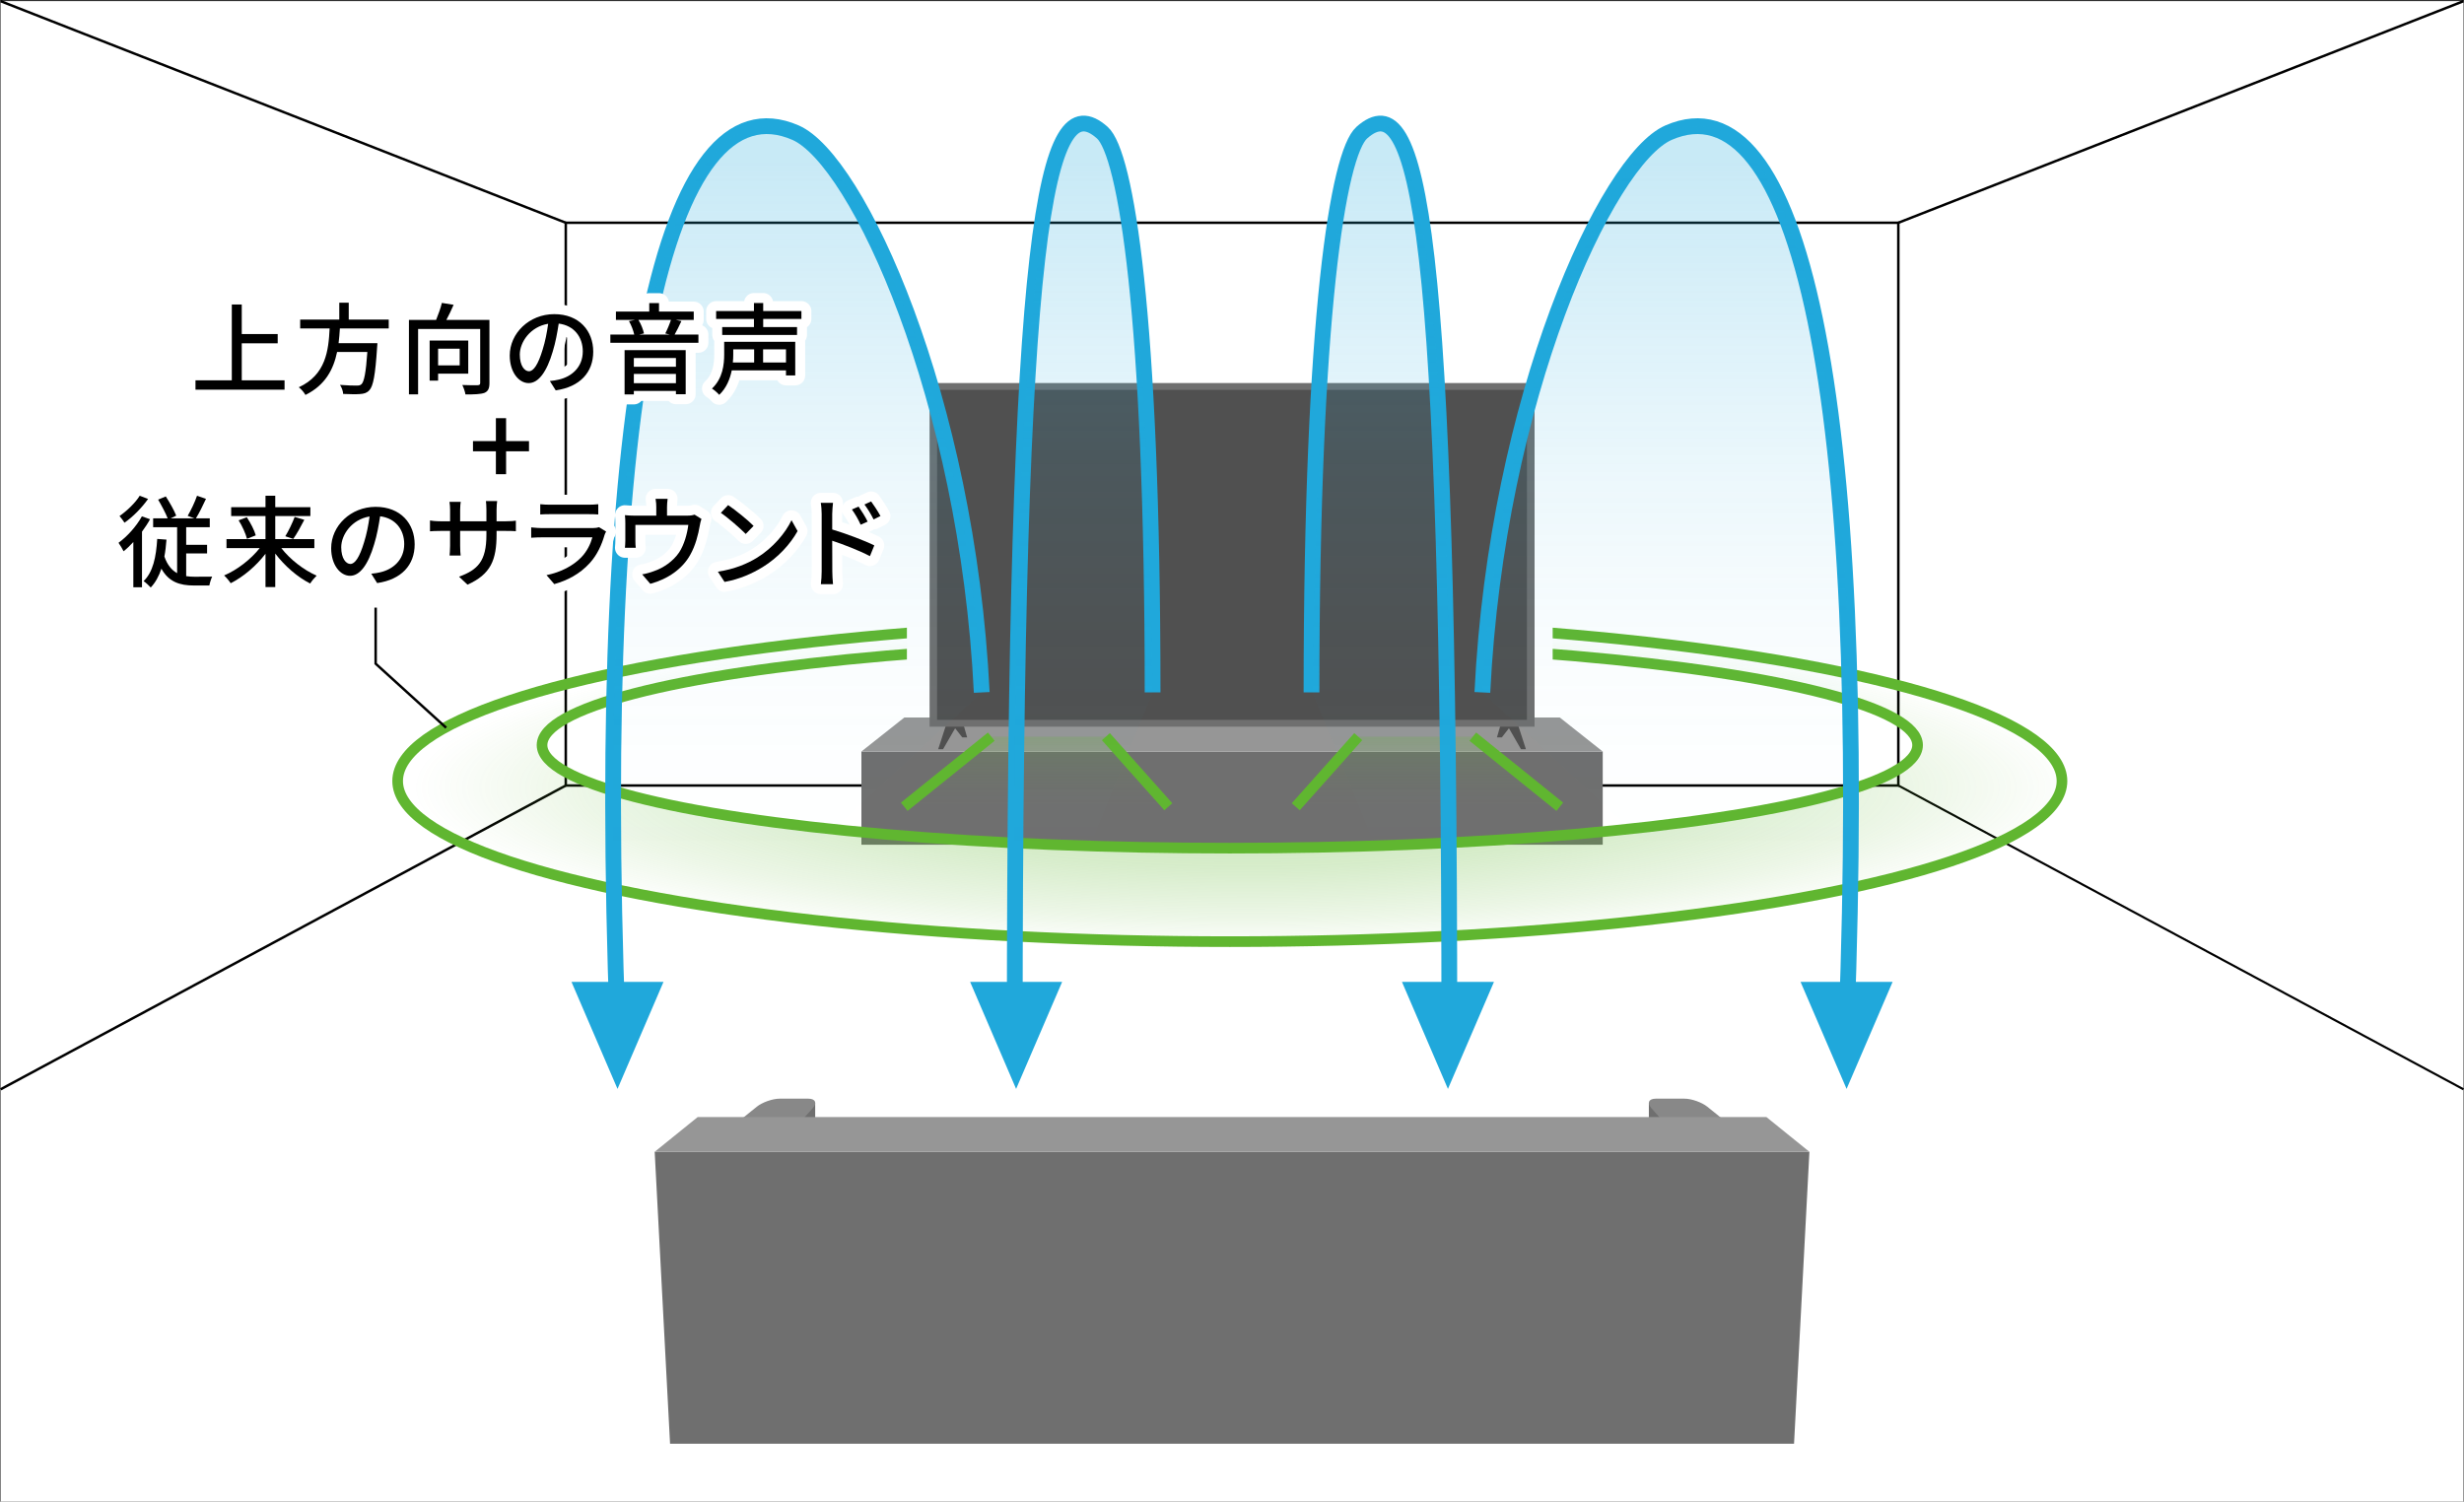 <?xml version="1.0" encoding="UTF-8"?><svg id="_イヤー_2" xmlns="http://www.w3.org/2000/svg" xmlns:xlink="http://www.w3.org/1999/xlink" viewBox="0 0 495.22 301.81"><rect x="0" y="0" width="495.22" height="301.81" fill="#333333" stroke="none"/><defs><style>.cls-1{fill:url(#_称未設定グラデーション_145-4);}.cls-1,.cls-2,.cls-3,.cls-4{opacity:.45;}.cls-5{fill:#fff;}.cls-6{fill:#20a8db;}.cls-7{fill:url(#_称未設定グラデーション_155);}.cls-8{stroke-width:.43px;}.cls-8,.cls-9,.cls-10,.cls-11,.cls-12,.cls-13,.cls-14{fill:none;}.cls-8,.cls-9,.cls-10,.cls-12,.cls-13{stroke-miterlimit:10;}.cls-8,.cls-12,.cls-13{stroke:#000;}.cls-9{stroke:#20a8db;stroke-width:3.17px;}.cls-15{fill:#969696;}.cls-16{fill:#505050;}.cls-2{fill:url(#_称未設定グラデーション_145-3);}.cls-17{fill:#6f6f6f;}.cls-3{fill:url(#_称未設定グラデーション_145-2);}.cls-18{clip-path:url(#clippath);}.cls-10{stroke:#60b630;stroke-width:2.14px;}.cls-19{fill:url(#_称未設定グラデーション_149);}.cls-12{stroke-width:2.05px;}.cls-4{fill:url(#_称未設定グラデーション_145);}.cls-13{stroke-width:.5px;}.cls-20{fill:#888;}.cls-21{fill:url(#_称未設定グラデーション_155-2);}.cls-14{stroke:#fff;stroke-linecap:round;stroke-linejoin:round;stroke-width:4px;}</style><clipPath id="clippath"><polygon class="cls-11" points="312.06 137.75 182.27 137.75 182.27 79.77 .12 79.77 .12 239.33 495.12 239.33 495.12 77.95 312.06 77.95 312.06 137.75"/></clipPath><radialGradient id="_称未設定グラデーション_149" cx="729.27" cy="294.22" fx="729.27" fy="294.22" r="131.06" gradientTransform="translate(-682.66 84.71) scale(1.28 .25)" gradientUnits="userSpaceOnUse"><stop offset="0" stop-color="#60b630" stop-opacity=".35"/><stop offset=".23" stop-color="#60b630" stop-opacity=".32"/><stop offset=".5" stop-color="#60b630" stop-opacity=".25"/><stop offset=".79" stop-color="#60b630" stop-opacity=".12"/><stop offset="1" stop-color="#60b630" stop-opacity="0"/></radialGradient><linearGradient id="_称未設定グラデーション_155" x1="208.28" y1="162.15" x2="208.28" y2="148.06" gradientTransform="matrix(1, 0, 0, 1, 0, 0)" gradientUnits="userSpaceOnUse"><stop offset="0" stop-color="#60b630" stop-opacity="0"/><stop offset=".32" stop-color="#60b630" stop-opacity=".03"/><stop offset=".69" stop-color="#60b630" stop-opacity=".1"/><stop offset="1" stop-color="#60b630" stop-opacity=".2"/></linearGradient><linearGradient id="_称未設定グラデーション_155-2" x1="286.96" x2="286.96" y2="148.06" xlink:href="#_称未設定グラデーション_155"/><linearGradient id="_称未設定グラデーション_145" x1="160.26" y1="206.67" x2="160.26" y2="25.36" gradientTransform="matrix(1, 0, 0, 1, 0, 0)" gradientUnits="userSpaceOnUse"><stop offset=".18" stop-color="#20a8db" stop-opacity="0"/><stop offset=".31" stop-color="#20a8db" stop-opacity=".02"/><stop offset=".46" stop-color="#20a8db" stop-opacity=".08"/><stop offset=".61" stop-color="#20a8db" stop-opacity=".19"/><stop offset=".77" stop-color="#20a8db" stop-opacity=".34"/><stop offset=".94" stop-color="#20a8db" stop-opacity=".52"/><stop offset=".96" stop-color="#20a8db" stop-opacity=".55"/></linearGradient><linearGradient id="_称未設定グラデーション_145-2" x1="217.78" y1="206.67" x2="217.78" y2="25.36" xlink:href="#_称未設定グラデーション_145"/><linearGradient id="_称未設定グラデーション_145-3" x1="4660.8" y1="206.67" x2="4660.8" y2="25.36" gradientTransform="translate(4938.47) rotate(-180) scale(1 -1)" xlink:href="#_称未設定グラデーション_145"/><linearGradient id="_称未設定グラデーション_145-4" x1="4467.49" y1="206.67" x2="4467.49" y2="25.36" gradientTransform="translate(4802.47) rotate(-180) scale(1 -1)" xlink:href="#_称未設定グラデーション_145"/></defs><g id="design"><g><rect class="cls-5" x=".12" y=".23" width="495" height="301.58"/><rect class="cls-13" x="113.71" y="44.77" width="267.82" height="113.11"/><line class="cls-13" x1="381.53" y1="44.77" x2="495.12" y2=".23"/><line class="cls-8" x1="381.53" y1="157.88" x2="495.12" y2="218.94"/><line class="cls-13" x1="113.71" y1="44.77" x2=".12" y2=".23"/><line class="cls-13" x1="113.71" y1="157.88" x2=".12" y2="218.94"/><g><g><rect class="cls-17" x="173.13" y="151.04" width="148.99" height="18.74"/><polygon class="cls-15" points="322.11 151.04 173.13 151.04 181.75 144.21 313.49 144.21 322.11 151.04"/></g><g><g><g><polygon class="cls-16" points="190.13 145.74 192.33 145.74 189.54 150.58 188.56 150.58 190.13 145.74"/><polygon class="cls-16" points="193.67 145.74 191.47 145.74 193.4 148.21 194.38 148.21 193.67 145.74"/></g><g><polygon class="cls-16" points="305.11 145.74 302.91 145.74 305.69 150.58 306.68 150.58 305.11 145.74"/><polygon class="cls-16" points="301.57 145.74 303.76 145.74 301.84 148.21 300.86 148.21 301.57 145.74"/></g></g><g><rect class="cls-17" x="186.83" y="76.99" width="121.59" height="69.07"/><rect class="cls-16" x="214.46" y="52.25" width="66.32" height="118.55" transform="translate(359.14 -136.1) rotate(90)"/></g></g></g><g class="cls-18"><path class="cls-19" d="M247.17,170.47c-76.34,0-138.23-9.27-138.23-20.71s61.89-20.71,138.23-20.71,138.23,9.27,138.23,20.71-61.89,20.71-138.23,20.71Zm0-45.76c-92.37,0-167.25,14.45-167.25,32.28s74.88,32.28,167.25,32.28,167.25-14.45,167.25-32.28-74.88-32.28-167.25-32.28Z"/><ellipse class="cls-10" cx="247.17" cy="156.98" rx="167.25" ry="32.28"/><ellipse class="cls-10" cx="247.17" cy="149.76" rx="138.23" ry="20.71"/></g><g><g><polygon class="cls-7" points="234.81 162.15 181.74 162.15 199.23 148.06 222.26 148.06 234.81 162.15"/><g><line class="cls-10" x1="199.23" y1="148.06" x2="181.74" y2="162.15"/><line class="cls-10" x1="222.26" y1="148.06" x2="234.81" y2="162.15"/></g></g><g><polygon class="cls-21" points="313.49 162.15 260.42 162.15 272.98 148.06 296.01 148.06 313.49 162.15"/><g><line class="cls-10" x1="272.98" y1="148.06" x2="260.42" y2="162.15"/><line class="cls-10" x1="296.01" y1="148.06" x2="313.49" y2="162.15"/></g></g></g><g><g><path class="cls-9" d="M124.14,206.67c-4.83-128.52,9.72-191.34,35.75-180.01,12.42,5.41,34.51,53.27,37.42,112.51"/><polygon class="cls-6" points="114.86 197.35 133.35 197.35 124.11 218.86 114.86 197.35"/></g><g><g><path class="cls-9" d="M203.95,206.67c0-162.36,6.24-190.09,17.59-180.01,4.73,4.2,10.11,36.61,10.11,112.51"/><polygon class="cls-6" points="194.98 197.35 213.47 197.35 204.22 218.86 194.98 197.35"/></g><g><path class="cls-9" d="M291.29,206.67c0-162.36-6.24-190.09-17.59-180.01-4.73,4.2-10.11,36.61-10.11,112.51"/><polygon class="cls-6" points="300.26 197.35 281.77 197.35 291.01 218.86 300.26 197.35"/></g></g><g><path class="cls-9" d="M371.1,206.67c4.83-128.52-9.72-191.34-35.75-180.01-12.42,5.41-34.51,53.27-37.42,112.51"/><polygon class="cls-6" points="380.38 197.35 361.88 197.35 371.13 218.86 380.38 197.35"/></g></g><g><g><g><rect class="cls-17" x="331.39" y="221.65" width="6.54" height="8.26"/><path class="cls-20" d="M336.43,227.81l-4.52-5.07c-.94-1.05-.55-1.92,.86-1.92h5.79c1.41,0,3.47,.73,4.57,1.61l6.65,5.37"/></g><g><rect class="cls-17" x="157.3" y="221.65" width="6.54" height="8.26" transform="translate(321.14 451.56) rotate(-180)"/><path class="cls-20" d="M158.81,227.81l4.52-5.07c.94-1.05,.55-1.92-.86-1.92h-5.79c-1.41,0-3.47,.73-4.57,1.61l-6.65,5.37"/></g></g><g><polygon class="cls-17" points="360.57 290.17 134.67 290.17 131.58 231.5 363.66 231.5 360.57 290.17"/><polygon class="cls-15" points="363.66 231.5 131.58 231.5 140.23 224.51 355.01 224.51 363.66 231.5"/></g></g><path class="cls-4" d="M124.14,206.67c-4.83-128.52,9.72-191.34,35.75-180.01,12.42,5.41,34.51,53.27,37.42,112.51"/><path class="cls-3" d="M204.15,206.67c-1.6-128.52,4.72-189.54,15.67-180.42,8.85,7.37,10.86,53.68,11.83,112.92"/><path class="cls-2" d="M291.29,206.67c1.6-128.52-4.72-189.54-15.67-180.42-8.85,7.37-10.86,53.68-11.83,112.92"/><path class="cls-1" d="M371.1,206.67c4.83-128.52-9.72-191.34-35.75-180.01-12.42,5.41-34.51,53.27-37.42,112.51"/><polyline class="cls-13" points="89.67 146.27 75.5 133.39 75.5 122.13"/><g><g><path class="cls-14" d="M57.19,76.44v1.88h-17.9v-1.88h7.3v-15.24h2v5.94h7.22v1.86h-7.22v7.44h8.6Z"/><path class="cls-14" d="M68.31,66.02c-.06,.98-.14,1.98-.26,2.96h7.8s-.02,.58-.06,.86c-.36,5.56-.78,7.78-1.56,8.6-.52,.56-1.06,.7-1.88,.76-.72,.06-2.04,.04-3.38-.02-.02-.54-.28-1.3-.64-1.82,1.38,.12,2.78,.14,3.34,.14,.44,0,.7-.04,.96-.26,.54-.46,.92-2.34,1.2-6.5h-6.08c-.72,3.46-2.34,6.66-6.36,8.64-.28-.5-.84-1.18-1.34-1.54,5.44-2.5,5.98-7.38,6.2-11.82h-5.92v-1.78h7.86v-3.4h1.9v3.4h8.04v1.78h-9.82Z"/><path class="cls-14" d="M98.37,76.98c0,1.08-.26,1.66-1,1.98-.78,.28-2.02,.32-3.82,.32-.08-.52-.36-1.38-.64-1.9,1.32,.06,2.7,.06,3.08,.04,.4-.02,.52-.12,.52-.46v-10.84h-12.48v13.14h-1.84v-14.96h5.46c.44-1.08,.92-2.4,1.16-3.42l2.36,.38c-.44,1.02-.96,2.12-1.46,3.04h8.66v12.68Zm-10.32-1.88v1.4h-1.7v-8.06h7.76v6.66h-6.06Zm0-5.02v3.36h4.34v-3.36h-4.34Z"/><path class="cls-14" d="M111.69,78.46l-1.18-1.88c.68-.06,1.28-.16,1.78-.28,2.56-.58,4.84-2.46,4.84-5.68,0-2.9-1.76-5.2-4.84-5.58-.28,1.8-.62,3.74-1.2,5.62-1.2,4.08-2.86,6.34-4.84,6.34s-3.8-2.2-3.8-5.54c0-4.48,3.92-8.32,8.94-8.32s7.84,3.36,7.84,7.54-2.68,7.08-7.54,7.78Zm-5.38-3.84c.9,0,1.84-1.3,2.76-4.38,.5-1.58,.86-3.4,1.1-5.16-3.6,.58-5.7,3.7-5.7,6.18,0,2.3,.98,3.36,1.84,3.36Z"/><path class="cls-14" d="M140.37,67.24v1.66h-17.7v-1.66h4.8c-.18-.8-.58-1.88-1.06-2.7l1.22-.24h-3.84v-1.68h6.7v-1.7h1.96v1.7h6.98v1.68h-3.6l1.12,.24c-.46,.98-.94,1.98-1.36,2.7h4.78Zm-14.84,3.14h12.28v8.86h-1.96v-.66h-8.46v.7h-1.86v-8.9Zm1.86,1.58v1.76h8.46v-1.76h-8.46Zm8.46,5.06v-1.86h-8.46v1.86h8.46Zm-7.54-12.72c.54,.84,.96,1.98,1.12,2.72l-.96,.22h6.12l-.88-.22c.38-.72,.86-1.86,1.14-2.72h-6.54Z"/><path class="cls-14" d="M159.83,75.46h-1.86v-1.02h-10.9c-.36,1.76-1.08,3.56-2.52,4.92-.3-.36-1.04-1.02-1.46-1.26,2.18-2.04,2.46-4.84,2.46-6.88v-2.52h14.28v6.76Zm-6.44-11.36v1.64h6.8v1.58h-15.04v-1.58h6.38v-1.64h-7.6v-1.58h7.6v-1.62h1.86v1.62h7.68v1.58h-7.68Zm-6.02,6.12v1.02c0,.5-.02,1.06-.08,1.62h4.28v-2.64h-4.2Zm10.6,0h-4.6v2.64h4.6v-2.64Z"/></g><g><path d="M57.19,76.44v1.88h-17.9v-1.88h7.3v-15.24h2v5.94h7.22v1.86h-7.22v7.44h8.6Z"/><path d="M68.31,66.02c-.06,.98-.14,1.98-.26,2.96h7.8s-.02,.58-.06,.86c-.36,5.56-.78,7.78-1.56,8.6-.52,.56-1.06,.7-1.88,.76-.72,.06-2.04,.04-3.38-.02-.02-.54-.28-1.3-.64-1.82,1.38,.12,2.78,.14,3.34,.14,.44,0,.7-.04,.96-.26,.54-.46,.92-2.34,1.2-6.5h-6.08c-.72,3.46-2.34,6.66-6.36,8.64-.28-.5-.84-1.18-1.34-1.54,5.44-2.5,5.98-7.38,6.2-11.82h-5.92v-1.78h7.86v-3.4h1.9v3.4h8.04v1.78h-9.82Z"/><path d="M98.37,76.98c0,1.08-.26,1.66-1,1.98-.78,.28-2.02,.32-3.82,.32-.08-.52-.36-1.38-.64-1.9,1.32,.06,2.7,.06,3.08,.04,.4-.02,.52-.12,.52-.46v-10.84h-12.48v13.14h-1.84v-14.96h5.46c.44-1.08,.92-2.4,1.16-3.42l2.36,.38c-.44,1.02-.96,2.12-1.46,3.04h8.66v12.68Zm-10.32-1.88v1.4h-1.7v-8.06h7.76v6.66h-6.06Zm0-5.02v3.36h4.34v-3.36h-4.34Z"/><path d="M111.69,78.46l-1.18-1.88c.68-.06,1.28-.16,1.78-.28,2.56-.58,4.84-2.46,4.84-5.68,0-2.9-1.76-5.2-4.84-5.58-.28,1.8-.62,3.74-1.2,5.62-1.2,4.08-2.86,6.34-4.84,6.34s-3.8-2.2-3.8-5.54c0-4.48,3.92-8.32,8.94-8.32s7.84,3.36,7.84,7.54-2.68,7.08-7.54,7.78Zm-5.38-3.84c.9,0,1.84-1.3,2.76-4.38,.5-1.58,.86-3.4,1.1-5.16-3.6,.58-5.7,3.7-5.7,6.18,0,2.3,.98,3.36,1.84,3.36Z"/><path d="M140.37,67.24v1.66h-17.7v-1.66h4.8c-.18-.8-.58-1.88-1.06-2.7l1.22-.24h-3.84v-1.68h6.7v-1.7h1.96v1.7h6.98v1.68h-3.6l1.12,.24c-.46,.98-.94,1.98-1.36,2.7h4.78Zm-14.84,3.14h12.28v8.86h-1.96v-.66h-8.46v.7h-1.86v-8.9Zm1.86,1.58v1.76h8.46v-1.76h-8.46Zm8.46,5.06v-1.86h-8.46v1.86h8.46Zm-7.54-12.72c.54,.84,.96,1.98,1.12,2.72l-.96,.22h6.12l-.88-.22c.38-.72,.86-1.86,1.14-2.72h-6.54Z"/><path d="M159.83,75.46h-1.86v-1.02h-10.9c-.36,1.76-1.08,3.56-2.52,4.92-.3-.36-1.04-1.02-1.46-1.26,2.18-2.04,2.46-4.84,2.46-6.88v-2.52h14.28v6.76Zm-6.44-11.36v1.64h6.8v1.58h-15.04v-1.58h6.38v-1.64h-7.6v-1.58h7.6v-1.62h1.86v1.62h7.68v1.58h-7.68Zm-6.02,6.12v1.02c0,.5-.02,1.06-.08,1.62h4.28v-2.64h-4.2Zm10.6,0h-4.6v2.64h4.6v-2.64Z"/></g></g><g><g><path class="cls-14" d="M30.16,104.36c-.46,.84-1.02,1.68-1.62,2.5v11.18h-1.74v-9.1c-.64,.7-1.3,1.34-1.96,1.86-.18-.38-.72-1.3-1.02-1.7,1.76-1.28,3.58-3.3,4.7-5.32l1.64,.58Zm-.4-4.08c-1.2,1.72-3.04,3.6-4.74,4.78-.22-.36-.7-1.02-1-1.34,1.5-1.04,3.22-2.7,4.06-4.08l1.68,.64Zm7.66,15.52c.54,.08,1.1,.12,1.7,.12,.5,0,2.88,0,3.52-.02-.22,.44-.48,1.28-.56,1.78h-3.1c-2.86,0-5.06-.72-6.54-3.38-.5,1.5-1.18,2.76-2.14,3.78-.3-.34-1.02-1-1.44-1.28,1.9-1.82,2.52-4.84,2.74-8.48l1.86,.14c-.1,1.22-.22,2.36-.42,3.4,.6,1.72,1.48,2.74,2.56,3.34v-9.24h-4.82v-1.78h2.92c-.42-1.08-1.24-2.6-1.92-3.76l1.54-.64c.8,1.22,1.68,2.8,2.1,3.86l-1.12,.54h4.76l-1.34-.5c.64-1.08,1.46-2.8,1.88-4.04l1.8,.62c-.64,1.4-1.38,2.88-2.02,3.92h2.78v1.78h-4.74v3.54h4.2v1.74h-4.2v4.56Z"/><path class="cls-14" d="M56.54,110.16c1.76,2.28,4.52,4.42,7.1,5.54-.4,.38-1,1.08-1.3,1.58-2.54-1.28-5.14-3.54-7.02-6.02v6.74h-1.96v-6.7c-1.88,2.46-4.48,4.66-7,5.92-.3-.48-.9-1.18-1.32-1.56,2.6-1.1,5.36-3.22,7.16-5.5h-6.68v-1.8h7.84v-4.64h-6.9v-1.78h6.9v-2.3h1.96v2.3h7.06v1.78h-7.06v4.64h7.86v1.8h-6.64Zm-6.94-6.2c.76,1.14,1.54,2.64,1.8,3.64l-1.76,.7c-.24-.98-.94-2.56-1.68-3.72l1.64-.62Zm7.74,3.82c.66-1.06,1.44-2.7,1.88-3.88l1.94,.58c-.7,1.36-1.54,2.88-2.22,3.84l-1.6-.54Z"/><path class="cls-14" d="M75.8,117.19l-1.18-1.88c.68-.06,1.28-.16,1.78-.28,2.56-.58,4.84-2.46,4.84-5.68,0-2.9-1.76-5.2-4.84-5.58-.28,1.8-.62,3.74-1.2,5.62-1.2,4.08-2.86,6.34-4.84,6.34s-3.8-2.2-3.8-5.54c0-4.48,3.92-8.32,8.94-8.32s7.84,3.36,7.84,7.54-2.68,7.08-7.54,7.78Zm-5.38-3.84c.9,0,1.84-1.3,2.76-4.38,.5-1.58,.86-3.4,1.1-5.16-3.6,.58-5.7,3.7-5.7,6.18,0,2.3,.98,3.36,1.84,3.36Z"/><path class="cls-14" d="M93.96,117.51l-1.7-1.6c3.74-1.38,5.5-3.1,5.5-8.4v-.8h-5.28v3c0,.82,.06,1.66,.1,1.94h-2.22c.02-.28,.1-1.1,.1-1.94v-3h-1.96c-.94,0-1.76,.04-2.08,.08v-2.18c.26,.06,1.16,.16,2.08,.16h1.96v-2.3c0-.5-.04-1.08-.12-1.6h2.26c-.04,.26-.12,.86-.12,1.6v2.3h5.28v-2.32c0-.8-.06-1.46-.1-1.74h2.26c-.04,.3-.12,.94-.12,1.74v2.32h1.88c.98,0,1.62-.06,2-.12v2.12c-.32-.04-1.02-.06-1.98-.06h-1.9v.68c0,5.16-1.16,8.02-5.84,10.12Z"/><path class="cls-14" d="M121.5,107.54c-.56,1.94-1.46,3.96-2.94,5.6-2.06,2.28-4.6,3.54-7.16,4.26l-1.56-1.8c2.92-.6,5.36-1.9,7-3.6,1.14-1.18,1.86-2.68,2.22-4h-10.18c-.48,0-1.36,.02-2.12,.08v-2.08c.78,.08,1.54,.14,2.12,.14h10.24c.54,0,1.02-.08,1.28-.18l1.42,.88c-.12,.22-.28,.52-.32,.7Zm-11-6.1h7.78c.64,0,1.46-.04,1.96-.1v2.06c-.5-.04-1.3-.06-1.98-.06h-7.76c-.64,0-1.36,.02-1.92,.06v-2.06c.52,.06,1.26,.1,1.92,.1Z"/><path class="cls-14" d="M134.06,101.92v1.72h4.04c.8,0,1.2-.1,1.5-.2l1.38,.86c-.14,.34-.28,.98-.34,1.36-.3,1.74-.86,4-1.92,5.86-1.54,2.78-4.42,4.84-8.02,5.82l-1.64-1.9c.76-.12,1.68-.38,2.4-.66,1.84-.62,3.84-1.98,5.04-3.76,1.04-1.6,1.62-3.78,1.84-5.52h-10.64v3.28c0,.4,.02,.98,.08,1.32h-2.18c.04-.42,.08-1,.08-1.44v-3.5c0-.44-.02-1.16-.08-1.62,.62,.06,1.2,.1,1.94,.1h4.36v-1.72c0-.5-.02-.94-.14-1.66h2.42c-.08,.72-.12,1.16-.12,1.66Z"/><path class="cls-14" d="M152.14,112.1c3.22-1.98,5.72-4.98,6.94-7.54l1.22,2.18c-1.44,2.6-3.9,5.32-7.02,7.24-2.02,1.24-4.56,2.42-7.66,2.98l-1.34-2.06c3.34-.5,5.94-1.62,7.86-2.8Zm-.68-6.4l-1.58,1.62c-1.04-1.06-3.52-3.24-5-4.24l1.46-1.56c1.4,.94,4,3.02,5.12,4.18Z"/><path class="cls-14" d="M165.14,103.3c0-.64-.06-1.58-.18-2.24h2.46c-.06,.66-.16,1.52-.16,2.24v3.12c2.64,.78,6.48,2.22,8.46,3.2l-.88,2.16c-2.12-1.12-5.38-2.38-7.58-3.1,.02,2.76,.02,5.52,.02,6.18,0,.62,.06,1.84,.14,2.56h-2.44c.1-.7,.16-1.8,.16-2.56v-11.56Zm9.24,1.54l-1.4,.62c-.52-1.14-1.08-2.1-1.76-3.06l1.34-.58c.54,.78,1.38,2.08,1.82,3.02Zm2.58-1.12l-1.38,.68c-.58-1.14-1.14-2.06-1.84-3l1.34-.62c.54,.74,1.4,2.04,1.88,2.94Z"/></g><g><path d="M30.16,104.36c-.46,.84-1.02,1.68-1.62,2.5v11.18h-1.74v-9.1c-.64,.7-1.3,1.34-1.96,1.86-.18-.38-.72-1.3-1.02-1.7,1.76-1.28,3.58-3.3,4.7-5.32l1.64,.58Zm-.4-4.08c-1.2,1.72-3.04,3.6-4.74,4.78-.22-.36-.7-1.02-1-1.34,1.5-1.04,3.22-2.7,4.06-4.08l1.68,.64Zm7.66,15.52c.54,.08,1.1,.12,1.7,.12,.5,0,2.88,0,3.52-.02-.22,.44-.48,1.28-.56,1.78h-3.1c-2.86,0-5.06-.72-6.54-3.38-.5,1.5-1.18,2.76-2.14,3.78-.3-.34-1.02-1-1.44-1.28,1.9-1.82,2.52-4.84,2.74-8.48l1.86,.14c-.1,1.22-.22,2.36-.42,3.4,.6,1.72,1.48,2.74,2.56,3.34v-9.24h-4.82v-1.78h2.92c-.42-1.08-1.24-2.6-1.92-3.76l1.54-.64c.8,1.22,1.68,2.8,2.1,3.86l-1.12,.54h4.76l-1.34-.5c.64-1.08,1.46-2.8,1.88-4.04l1.8,.62c-.64,1.4-1.38,2.88-2.02,3.92h2.78v1.78h-4.74v3.54h4.2v1.74h-4.2v4.56Z"/><path d="M56.54,110.16c1.76,2.28,4.52,4.42,7.1,5.54-.4,.38-1,1.08-1.3,1.58-2.54-1.28-5.14-3.54-7.02-6.02v6.74h-1.96v-6.7c-1.88,2.46-4.48,4.66-7,5.92-.3-.48-.9-1.18-1.32-1.56,2.6-1.1,5.36-3.22,7.16-5.5h-6.68v-1.8h7.84v-4.64h-6.9v-1.78h6.9v-2.3h1.96v2.3h7.06v1.78h-7.06v4.64h7.86v1.8h-6.64Zm-6.94-6.2c.76,1.14,1.54,2.64,1.8,3.64l-1.76,.7c-.24-.98-.94-2.56-1.68-3.72l1.64-.62Zm7.74,3.82c.66-1.06,1.44-2.7,1.88-3.88l1.94,.58c-.7,1.36-1.54,2.88-2.22,3.84l-1.6-.54Z"/><path d="M75.8,117.19l-1.18-1.88c.68-.06,1.28-.16,1.78-.28,2.56-.58,4.84-2.46,4.84-5.68,0-2.9-1.76-5.2-4.84-5.58-.28,1.8-.62,3.74-1.2,5.62-1.2,4.08-2.86,6.34-4.84,6.34s-3.8-2.2-3.8-5.54c0-4.48,3.92-8.32,8.94-8.32s7.84,3.36,7.84,7.54-2.68,7.08-7.54,7.78Zm-5.38-3.84c.9,0,1.84-1.3,2.76-4.38,.5-1.58,.86-3.4,1.1-5.16-3.6,.58-5.7,3.7-5.7,6.18,0,2.3,.98,3.36,1.84,3.36Z"/><path d="M93.96,117.51l-1.7-1.6c3.74-1.38,5.5-3.1,5.5-8.4v-.8h-5.28v3c0,.82,.06,1.66,.1,1.94h-2.22c.02-.28,.1-1.1,.1-1.94v-3h-1.96c-.94,0-1.76,.04-2.08,.08v-2.18c.26,.06,1.16,.16,2.08,.16h1.96v-2.3c0-.5-.04-1.08-.12-1.6h2.26c-.04,.26-.12,.86-.12,1.6v2.3h5.28v-2.32c0-.8-.06-1.46-.1-1.74h2.26c-.04,.3-.12,.94-.12,1.74v2.32h1.88c.98,0,1.62-.06,2-.12v2.12c-.32-.04-1.02-.06-1.98-.06h-1.9v.68c0,5.16-1.16,8.02-5.84,10.12Z"/><path d="M121.5,107.54c-.56,1.94-1.46,3.96-2.94,5.6-2.06,2.28-4.6,3.54-7.16,4.26l-1.56-1.8c2.92-.6,5.36-1.9,7-3.6,1.14-1.18,1.86-2.68,2.22-4h-10.18c-.48,0-1.36,.02-2.12,.08v-2.08c.78,.08,1.54,.14,2.12,.14h10.24c.54,0,1.02-.08,1.28-.18l1.42,.88c-.12,.22-.28,.52-.32,.7Zm-11-6.1h7.78c.64,0,1.46-.04,1.96-.1v2.06c-.5-.04-1.3-.06-1.98-.06h-7.76c-.64,0-1.36,.02-1.92,.06v-2.06c.52,.06,1.26,.1,1.92,.1Z"/><path d="M134.06,101.92v1.72h4.04c.8,0,1.2-.1,1.5-.2l1.38,.86c-.14,.34-.28,.98-.34,1.36-.3,1.74-.86,4-1.92,5.86-1.54,2.78-4.42,4.84-8.02,5.82l-1.64-1.9c.76-.12,1.68-.38,2.4-.66,1.84-.62,3.84-1.98,5.04-3.76,1.04-1.6,1.62-3.78,1.84-5.52h-10.64v3.28c0,.4,.02,.98,.08,1.32h-2.18c.04-.42,.08-1,.08-1.44v-3.5c0-.44-.02-1.16-.08-1.62,.62,.06,1.2,.1,1.94,.1h4.36v-1.72c0-.5-.02-.94-.14-1.66h2.42c-.08,.72-.12,1.16-.12,1.66Z"/><path d="M152.14,112.1c3.22-1.98,5.72-4.98,6.94-7.54l1.22,2.18c-1.44,2.6-3.9,5.32-7.02,7.24-2.02,1.24-4.56,2.42-7.66,2.98l-1.34-2.06c3.34-.5,5.94-1.62,7.86-2.8Zm-.68-6.4l-1.58,1.62c-1.04-1.06-3.52-3.24-5-4.24l1.46-1.56c1.4,.94,4,3.02,5.12,4.18Z"/><path d="M165.14,103.3c0-.64-.06-1.58-.18-2.24h2.46c-.06,.66-.16,1.52-.16,2.24v3.12c2.64,.78,6.48,2.22,8.46,3.2l-.88,2.16c-2.12-1.12-5.38-2.38-7.58-3.1,.02,2.76,.02,5.52,.02,6.18,0,.62,.06,1.84,.14,2.56h-2.44c.1-.7,.16-1.8,.16-2.56v-11.56Zm9.24,1.54l-1.4,.62c-.52-1.14-1.08-2.1-1.76-3.06l1.34-.58c.54,.78,1.38,2.08,1.82,3.02Zm2.58-1.12l-1.38,.68c-.58-1.14-1.14-2.06-1.84-3l1.34-.62c.54,.74,1.4,2.04,1.88,2.94Z"/></g></g><g><line class="cls-12" x1="95.06" y1="89.68" x2="106.32" y2="89.68"/><line class="cls-12" x1="100.69" y1="95.31" x2="100.69" y2="84.05"/></g></g></g></svg>